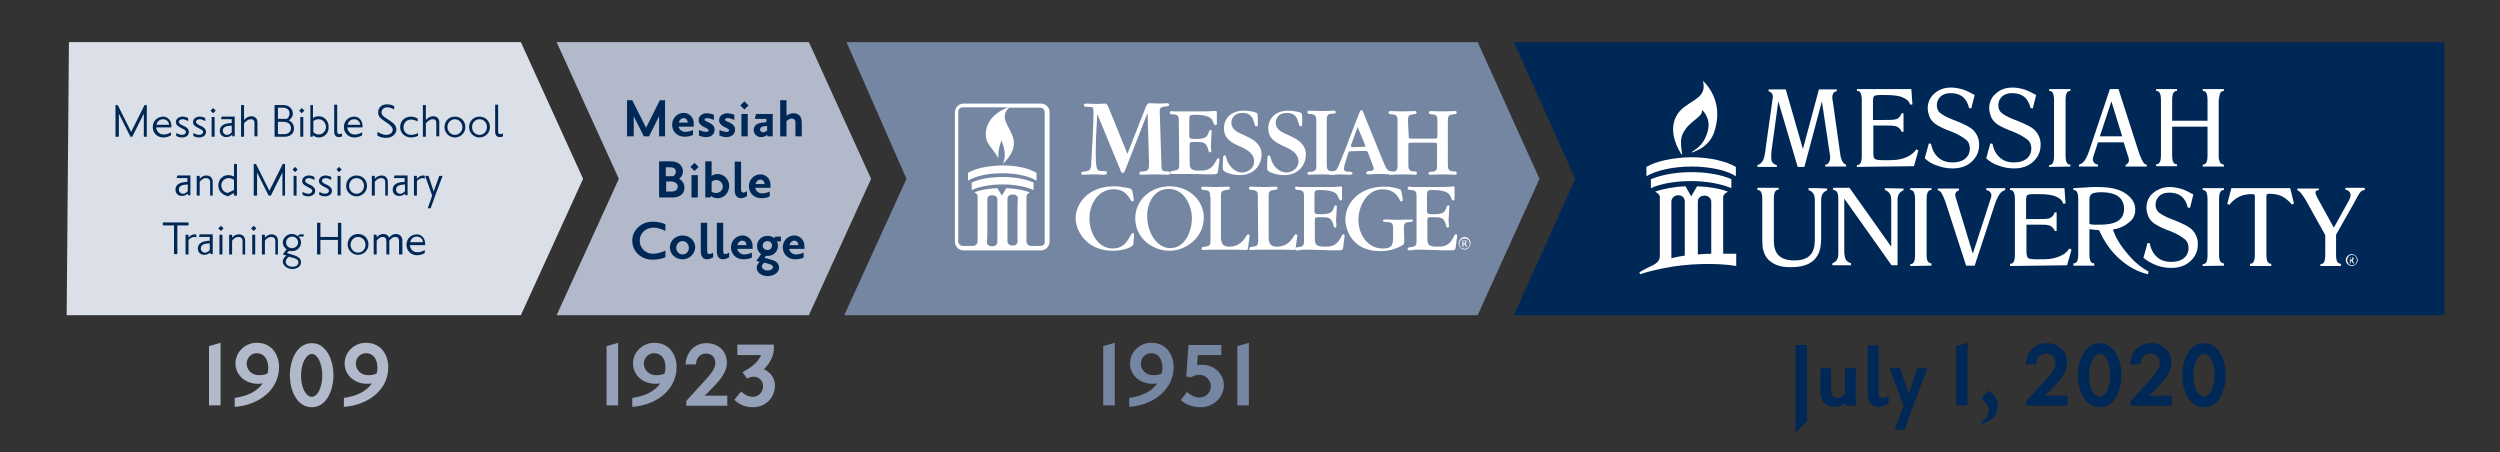 <?xml version="1.0" encoding="utf-8"?>
<!-- Generator: Adobe Illustrator 24.1.3, SVG Export Plug-In . SVG Version: 6.00 Build 0)  -->
<svg version="1.1" id="Layer_1" xmlns="http://www.w3.org/2000/svg" xmlns:xlink="http://www.w3.org/1999/xlink" x="0px" y="0px"
	 viewBox="0 0 671 121.4" style="enable-background:new 0 0 671 121.4;" xml:space="preserve">
<rect x="0" y="0" width="671" height="121.4" fill="#333333" stroke="none"/>
<style type="text/css">
	.st0{fill:#B1B9CB;}
	.st1{fill:#7586A3;}
	.st2{fill:#DBDFE7;}
	.st3{enable-background:new    ;}
	.st4{fill:#002856;}
	.st5{fill:#94A1B8;}
	.st6{fill:#FFFFFF;}
</style>
<g>
	<polygon class="st0" points="149.4,84.6 166.1,48 149.4,11.3 217.1,11.3 233.8,48 217.1,84.6 	"/>
	<polygon class="st1" points="396.6,84.6 226.6,84.6 243.3,48 227.2,11.3 396.6,11.3 413.2,48 	"/>
	<polygon class="st2" points="139.8,84.6 17.9,84.6 18.5,11.3 139.8,11.3 156.5,48 	"/>
	<g class="st3">
		<path class="st4" d="M38.6,36.7v-6.2l-3.1,6.2H35l-3.1-6.2v6.2H31v-8.5h0.6l3.6,7.2l3.6-7.2h0.6v8.5H38.6z"/>
		<path class="st4" d="M41.9,34.1c0.1,1.3,1,2,2,2c1.1,0,1.8-0.5,2-0.6v0.8c-0.1,0.1-0.9,0.6-2.1,0.6c-1.4,0-2.8-1-2.8-2.8
			c0-1.7,1.3-2.8,2.8-2.8c1.2,0,2.2,1,2.2,2.5v0.4H41.9z M43.8,32c-1.2,0-1.7,0.9-1.8,1.5h3.4C45.3,32.7,44.7,32,43.8,32z"/>
		<path class="st4" d="M48.8,36.9c-0.8,0-1.3-0.3-1.5-0.4v-0.8c0.2,0.1,0.9,0.5,1.5,0.5c0.6,0,1.1-0.3,1.1-0.8c0-0.5-0.8-0.8-1.2-1
			c-0.5-0.3-1.5-0.7-1.5-1.6c0-0.9,0.8-1.5,1.8-1.5c0.8,0,1.3,0.3,1.5,0.4v0.8c-0.4-0.2-1-0.5-1.4-0.5c-0.7,0-1.1,0.3-1.1,0.7
			c0,0.5,0.7,0.8,1.1,1c0.5,0.2,1.6,0.7,1.6,1.7C50.7,36.4,49.9,36.9,48.8,36.9z"/>
		<path class="st4" d="M53.4,36.9c-0.8,0-1.3-0.3-1.5-0.4v-0.8c0.2,0.1,0.9,0.5,1.5,0.5c0.6,0,1.1-0.3,1.1-0.8c0-0.5-0.8-0.8-1.2-1
			c-0.5-0.3-1.5-0.7-1.5-1.6c0-0.9,0.8-1.5,1.8-1.5c0.8,0,1.3,0.3,1.5,0.4v0.8c-0.4-0.2-1-0.5-1.4-0.5c-0.7,0-1.1,0.3-1.1,0.7
			c0,0.5,0.7,0.8,1.1,1c0.5,0.2,1.6,0.7,1.6,1.7C55.3,36.4,54.4,36.9,53.4,36.9z"/>
		<path class="st4" d="M57.2,30.4l-0.7-0.7l0.7-0.7l0.7,0.7L57.2,30.4z M56.8,36.7v-5.3h0.8v5.3H56.8z"/>
		<path class="st4" d="M62.4,36.7l-0.1-0.5c-0.2,0.1-0.6,0.6-1.6,0.6c-0.9,0-1.7-0.6-1.7-1.7c0-1.2,0.9-1.8,2.2-2l1-0.1v-1h-2.9
			l0.2-0.7H63v5.3H62.4z M62.2,33.7l-0.9,0.1c-1,0.1-1.5,0.6-1.5,1.3c0,0.6,0.5,1.1,1.1,1.1c0.7,0,1.1-0.5,1.3-0.7V33.7z"/>
		<path class="st4" d="M68.3,36.7v-3.8c0-0.5-0.3-0.9-0.9-0.9c-0.8,0-1.4,0.5-1.9,1.1v3.6h-0.8v-8.5h0.8v4c0.3-0.3,0.9-1,2-1
			c0.8,0,1.6,0.5,1.6,1.6v3.8H68.3z"/>
		<path class="st4" d="M76.4,36.7h-2.7v-8.5H76c1.7,0,2.6,1.1,2.6,2.3c0,0.6-0.3,1.2-0.8,1.6c-0.1,0.1-0.2,0.1-0.3,0.2
			c0.9,0.4,1.4,1.2,1.4,2.1C79,35.8,77.9,36.7,76.4,36.7z M75.9,28.9h-1.3v3h1.7c0.1,0,0.4,0,0.6,0l0.2-0.1c0.4-0.3,0.6-0.8,0.6-1.3
			C77.7,29.5,77.1,28.9,75.9,28.9z M76,32.7h-1.4v3.3h1.7c1,0,1.8-0.6,1.8-1.6C78.1,33.4,77.4,32.7,76,32.7z"/>
		<path class="st4" d="M81,30.4l-0.7-0.7L81,29l0.7,0.7L81,30.4z M80.6,36.7v-5.3h0.8v5.3H80.6z"/>
		<path class="st4" d="M85.6,36.9c-0.9,0-1.5-0.5-1.6-0.6l-0.1,0.4h-0.6v-8.5H84v3.5c0.1-0.1,0.6-0.5,1.6-0.5c1.4,0,2.6,1.2,2.6,2.8
			C88.3,35.7,87.1,36.9,85.6,36.9z M85.5,32c-0.8,0-1.3,0.4-1.4,0.5v3c0.2,0.1,0.7,0.6,1.4,0.6c1.1,0,2-0.9,2-2.1
			C87.4,32.9,86.6,32,85.5,32z"/>
		<path class="st4" d="M91.8,36.6c-0.2,0.1-0.5,0.2-0.9,0.2c-0.7,0-1.2-0.5-1.2-1.4v-7.3h0.8v7.2c0,0.5,0.3,0.7,0.6,0.7
			c0.3,0,0.6-0.1,0.7-0.2V36.6z"/>
		<path class="st4" d="M93.2,34.1c0.1,1.3,1,2,2,2c1.1,0,1.8-0.5,2-0.6v0.8c-0.1,0.1-0.9,0.6-2.1,0.6c-1.4,0-2.8-1-2.8-2.8
			c0-1.7,1.3-2.8,2.8-2.8c1.2,0,2.2,1,2.2,2.5v0.4H93.2z M95.1,32c-1.2,0-1.7,0.9-1.8,1.5h3.4C96.6,32.7,96,32,95.1,32z"/>
		<path class="st4" d="M103.6,37c-0.8,0-1.6-0.2-2.3-0.6v-1c0.4,0.2,1.4,0.8,2.3,0.8c1,0,1.8-0.5,1.8-1.4c0-0.7-0.7-1.2-1.2-1.6
			l-1.3-0.9c-0.6-0.4-1.4-1-1.4-2.1c0-1.5,1.1-2.2,2.4-2.2c0.9,0,1.6,0.3,1.9,0.5v0.9c-0.5-0.3-1.2-0.6-1.9-0.6
			c-0.9,0-1.5,0.6-1.5,1.4c0,0.7,0.6,1.1,1.2,1.5l1.2,0.8c0.6,0.4,1.6,1.1,1.6,2.3C106.3,36.1,105.2,37,103.6,37z"/>
		<path class="st4" d="M110.3,36.9c-1.6,0-2.9-1.2-2.9-2.8c0-1.6,1.2-2.8,2.9-2.8c0.9,0,1.6,0.4,1.8,0.5v0.8
			c-0.2-0.1-0.9-0.5-1.8-0.5c-1.2,0-2,0.9-2,2.1c0,1.2,0.9,2,2,2c1,0,1.7-0.4,1.9-0.5v0.8C112,36.5,111.4,36.9,110.3,36.9z"/>
		<path class="st4" d="M117.1,36.7v-3.8c0-0.5-0.3-0.9-0.9-0.9c-0.8,0-1.4,0.5-1.9,1.1v3.6h-0.8v-8.5h0.8v4c0.3-0.3,0.9-1,2-1
			c0.8,0,1.6,0.5,1.6,1.6v3.8H117.1z"/>
		<path class="st4" d="M122.1,36.9c-1.5,0-2.8-1.2-2.8-2.8s1.2-2.8,2.8-2.8s2.8,1.2,2.8,2.8S123.6,36.9,122.1,36.9z M122.1,32
			c-1.1,0-2,0.9-2,2.1s0.9,2.1,2,2.1c1.1,0,2-0.9,2-2.1S123.1,32,122.1,32z"/>
		<path class="st4" d="M128.7,36.9c-1.5,0-2.8-1.2-2.8-2.8s1.2-2.8,2.8-2.8s2.8,1.2,2.8,2.8S130.2,36.9,128.7,36.9z M128.7,32
			c-1.1,0-2,0.9-2,2.1s0.9,2.1,2,2.1c1.1,0,2-0.9,2-2.1S129.8,32,128.7,32z"/>
		<path class="st4" d="M135,36.6c-0.2,0.1-0.5,0.2-0.9,0.2c-0.7,0-1.2-0.5-1.2-1.4v-7.3h0.8v7.2c0,0.5,0.3,0.7,0.6,0.7
			c0.3,0,0.6-0.1,0.7-0.2V36.6z"/>
	</g>
	<g class="st3">
		<path class="st4" d="M50.5,52.5l-0.1-0.5c-0.2,0.1-0.6,0.6-1.6,0.6c-0.9,0-1.7-0.6-1.7-1.7c0-1.2,0.9-1.8,2.2-2l1-0.1v-1h-2.9
			l0.2-0.7h3.5v5.3H50.5z M50.4,49.5l-0.9,0.1c-1,0.1-1.5,0.6-1.5,1.3c0,0.6,0.5,1.1,1.1,1.1c0.7,0,1.1-0.5,1.3-0.7V49.5z"/>
		<path class="st4" d="M56.4,52.5v-3.6c0-0.7-0.4-1.1-1.1-1.1c-1,0-1.6,0.9-1.7,1v3.7h-0.8v-5.3h0.8V48c0.1-0.1,0.7-0.9,1.8-0.9
			c1,0,1.7,0.6,1.7,1.8v3.6H56.4z"/>
		<path class="st4" d="M62.8,52.5v-0.7l-1.6,0.9c-0.6-0.2-2.6-0.7-2.6-3c0-1.5,1.2-2.7,2.6-2.7c0.9,0,1.4,0.3,1.6,0.4V44h0.8v8.5
			H62.8z M62.8,48.3c-0.1-0.1-0.7-0.5-1.4-0.5c-1.1,0-2,0.9-2,1.9c0,1.5,1.2,2,1.7,2.1l1.7-0.8V48.3z"/>
		<path class="st4" d="M75.8,52.5v-6.2l-3.1,6.2h-0.6l-3.1-6.2v6.2h-0.9V44h0.6l3.6,7.2l3.6-7.2h0.6v8.5H75.8z"/>
		<path class="st4" d="M79.2,46.2l-0.7-0.7l0.7-0.7l0.7,0.7L79.2,46.2z M78.8,52.5v-5.3h0.8v5.3H78.8z"/>
		<path class="st4" d="M82.7,52.7c-0.8,0-1.3-0.3-1.5-0.4v-0.8c0.2,0.1,0.9,0.5,1.5,0.5c0.6,0,1.1-0.3,1.1-0.8c0-0.5-0.8-0.8-1.2-1
			c-0.5-0.3-1.5-0.7-1.5-1.6c0-0.9,0.8-1.5,1.8-1.5c0.8,0,1.3,0.3,1.5,0.4v0.8c-0.4-0.2-1-0.5-1.4-0.5c-0.7,0-1.1,0.3-1.1,0.7
			c0,0.5,0.7,0.8,1.1,1c0.5,0.2,1.6,0.7,1.6,1.7C84.6,52.2,83.7,52.7,82.7,52.7z"/>
		<path class="st4" d="M87.2,52.7c-0.8,0-1.3-0.3-1.5-0.4v-0.8c0.2,0.1,0.9,0.5,1.5,0.5c0.6,0,1.1-0.3,1.1-0.8c0-0.5-0.8-0.8-1.2-1
			c-0.5-0.3-1.5-0.7-1.5-1.6c0-0.9,0.8-1.5,1.8-1.5c0.8,0,1.3,0.3,1.5,0.4v0.8c-0.4-0.2-1-0.5-1.4-0.5c-0.7,0-1.1,0.3-1.1,0.7
			c0,0.5,0.7,0.8,1.1,1c0.5,0.2,1.6,0.7,1.6,1.7C89.1,52.2,88.2,52.7,87.2,52.7z"/>
		<path class="st4" d="M91,46.2l-0.7-0.7l0.7-0.7l0.7,0.7L91,46.2z M90.6,52.5v-5.3h0.8v5.3H90.6z"/>
		<path class="st4" d="M95.7,52.7c-1.5,0-2.8-1.2-2.8-2.8s1.2-2.8,2.8-2.8s2.8,1.2,2.8,2.8S97.2,52.7,95.7,52.7z M95.7,47.8
			c-1.1,0-2,0.9-2,2.1s0.9,2.1,2,2.1c1.1,0,2-0.9,2-2.1S96.8,47.8,95.7,47.8z"/>
		<path class="st4" d="M103.4,52.5v-3.6c0-0.7-0.4-1.1-1.1-1.1c-1,0-1.6,0.9-1.7,1v3.7h-0.8v-5.3h0.8V48c0.1-0.1,0.7-0.9,1.8-0.9
			c1,0,1.7,0.6,1.7,1.8v3.6H103.4z"/>
		<path class="st4" d="M108.8,52.5l-0.1-0.5c-0.2,0.1-0.6,0.6-1.6,0.6c-0.9,0-1.7-0.6-1.7-1.7c0-1.2,0.9-1.8,2.2-2l1-0.1v-1h-2.9
			l0.2-0.7h3.5v5.3H108.8z M108.7,49.5l-0.9,0.1c-1,0.1-1.5,0.6-1.5,1.3c0,0.6,0.5,1.1,1.1,1.1c0.7,0,1.1-0.5,1.3-0.7V49.5z"/>
		<path class="st4" d="M113.4,47.8c-0.7,0-1.3,0.6-1.5,0.8v3.9h-0.8v-5.3h0.8V48c0.2-0.2,0.7-0.9,1.6-0.9c0.2,0,0.4,0,0.5,0.1v0.8
			C113.9,47.9,113.7,47.8,113.4,47.8z"/>
		<path class="st4" d="M116.8,52.5l-1.2,3.4h-0.8l1.2-3.4l-1.9-5.3h0.9l1.4,4.2l1.5-4.2h0.9L116.8,52.5z"/>
	</g>
	<g class="st3">
		<path class="st4" d="M47.6,60.5v7.7h-0.9v-7.7h-3v-0.8h6.9v0.8H47.6z"/>
		<path class="st4" d="M52.1,63.6c-0.7,0-1.3,0.6-1.5,0.8v3.9h-0.8V63h0.8v0.8c0.2-0.2,0.7-0.9,1.6-0.9c0.2,0,0.4,0,0.5,0.1v0.8
			C52.6,63.6,52.4,63.6,52.1,63.6z"/>
		<path class="st4" d="M56.5,68.3l-0.1-0.5c-0.2,0.1-0.6,0.6-1.6,0.6c-0.9,0-1.7-0.6-1.7-1.7c0-1.2,0.9-1.8,2.2-2l1-0.1v-1h-2.9
			l0.2-0.7h3.5v5.3H56.5z M56.3,65.3l-0.9,0.1c-1,0.1-1.5,0.6-1.5,1.3c0,0.6,0.5,1.1,1.1,1.1c0.7,0,1.1-0.5,1.3-0.7V65.3z"/>
		<path class="st4" d="M59.3,62l-0.7-0.7l0.7-0.7l0.7,0.7L59.3,62z M58.9,68.3V63h0.8v5.3H58.9z"/>
		<path class="st4" d="M65.1,68.3v-3.6c0-0.7-0.4-1.1-1.1-1.1c-1,0-1.6,0.9-1.7,1v3.7h-0.8V63h0.8v0.8c0.1-0.1,0.7-0.9,1.8-0.9
			c1,0,1.7,0.6,1.7,1.8v3.6H65.1z"/>
		<path class="st4" d="M68.1,62l-0.7-0.7l0.7-0.7l0.7,0.7L68.1,62z M67.7,68.3V63h0.8v5.3H67.7z"/>
		<path class="st4" d="M73.9,68.3v-3.6c0-0.7-0.4-1.1-1.1-1.1c-1,0-1.6,0.9-1.7,1v3.7h-0.8V63h0.8v0.8c0.1-0.1,0.7-0.9,1.8-0.9
			c1,0,1.7,0.6,1.7,1.8v3.6H73.9z"/>
		<path class="st4" d="M80.2,63.6c0.4,0.4,0.6,0.9,0.6,1.5c0,1.2-1,2.3-2.4,2.3c-0.3,0-0.6,0-0.8-0.1L77,67.9c0.1,0,0.2,0,0.3,0.1
			l1.9,0.6c0.8,0.3,1.6,0.8,1.6,1.8c0,1.1-1.1,1.8-2.3,1.8c-1.5,0-2.6-1-2.6-2c0-0.9,0.8-1.5,1-1.6l-1-0.3l1-1.4
			c-0.6-0.4-1-1.1-1-1.8c0-1.2,1.1-2.3,2.4-2.3c0.6,0,1.2,0.2,1.6,0.6l0.5-0.5h1.1v0.6H80.2z M79,69.3l-1.4-0.4
			c-0.2,0.1-0.4,0.3-0.5,0.4c-0.2,0.2-0.4,0.6-0.4,1c0,0.7,0.7,1.3,1.8,1.3s1.6-0.6,1.6-1.2S79.6,69.5,79,69.3z M78.4,63.5
			c-0.9,0-1.6,0.7-1.6,1.6c0,0.9,0.7,1.5,1.6,1.5c0.9,0,1.6-0.7,1.6-1.5C80,64.2,79.3,63.5,78.4,63.5z"/>
		<path class="st4" d="M90.7,68.3v-3.9h-4.7v3.9h-0.9v-8.5h0.9v3.8h4.7v-3.8h0.9v8.5H90.7z"/>
		<path class="st4" d="M96.1,68.4c-1.5,0-2.8-1.2-2.8-2.8s1.2-2.8,2.8-2.8s2.8,1.2,2.8,2.8S97.6,68.4,96.1,68.4z M96.1,63.6
			c-1.1,0-2,0.9-2,2.1s0.9,2.1,2,2.1c1.1,0,2-0.9,2-2.1S97.2,63.6,96.1,63.6z"/>
		<path class="st4" d="M107.1,68.3v-3.6c0-0.7-0.3-1.1-1-1.1c-0.9,0-1.5,0.9-1.6,1v3.7h-0.8v-3.6c0-0.7-0.3-1.1-1-1.1
			c-0.9,0-1.5,0.9-1.6,1v3.7h-0.8V63h0.8v0.7c0.1-0.1,0.7-0.9,1.8-0.9c0.7,0,1.3,0.3,1.5,1c0.4-0.4,0.9-1,1.9-1
			c0.9,0,1.7,0.6,1.7,1.8v3.7H107.1z"/>
		<path class="st4" d="M110,65.7c0.1,1.3,1,2,2,2c1.1,0,1.8-0.5,2-0.6v0.8c-0.1,0.1-0.9,0.6-2.1,0.6c-1.4,0-2.8-1-2.8-2.8
			c0-1.7,1.3-2.8,2.8-2.8c1.2,0,2.2,1,2.2,2.5v0.4H110z M111.9,63.5c-1.2,0-1.7,0.9-1.8,1.5h3.4C113.5,64.3,112.9,63.5,111.9,63.5z"
			/>
	</g>
	<g class="st3">
		<path class="st4" d="M176.9,36.6v-5.4l-2.7,5.4h-1.4l-2.7-5.4v5.4h-1.8v-9.7h1.4l3.7,7.4l3.7-7.4h1.4v9.7H176.9z"/>
		<path class="st4" d="M182.1,34c0.2,0.7,0.9,1.4,1.8,1.4c1.1,0,1.9-0.4,2.1-0.5v1.3c-0.2,0.1-0.8,0.5-2.3,0.5
			c-1.7,0-3.3-1.2-3.3-3.2c0-1.8,1.4-3.2,3.1-3.2c1.5,0,2.7,1.2,2.7,2.8V34H182.1z M183.5,31.7c-0.7,0-1.2,0.6-1.3,1.2h2.4
			C184.6,32.4,184.2,31.7,183.5,31.7z"/>
		<path class="st4" d="M189.5,36.8c-1,0-1.5-0.3-1.9-0.4v-1.5c0.3,0.1,1.2,0.5,1.9,0.5c0.5,0,0.7-0.2,0.7-0.4c0-0.2-0.1-0.3-0.6-0.6
			c-0.9-0.4-2.1-1-2.1-2.1c0-1.2,1-1.9,2.2-1.9c0.8,0,1.6,0.3,1.9,0.4v1.4c-0.3-0.1-1.1-0.5-1.8-0.5c-0.5,0-0.7,0.2-0.7,0.4
			c0,0.2,0.2,0.4,0.6,0.5c1,0.5,2.1,0.9,2.1,2.2C191.8,36.2,190.7,36.8,189.5,36.8z"/>
		<path class="st4" d="M195,36.8c-1,0-1.5-0.3-1.9-0.4v-1.5c0.3,0.1,1.2,0.5,1.9,0.5c0.5,0,0.7-0.2,0.7-0.4c0-0.2-0.1-0.3-0.6-0.6
			c-0.9-0.4-2.1-1-2.1-2.1c0-1.2,1-1.9,2.2-1.9c0.8,0,1.6,0.3,1.9,0.4v1.4c-0.3-0.1-1.1-0.5-1.8-0.5c-0.5,0-0.7,0.2-0.7,0.4
			c0,0.2,0.2,0.4,0.6,0.5c1,0.5,2.1,0.9,2.1,2.2C197.3,36.2,196.1,36.8,195,36.8z"/>
		<path class="st4" d="M199.8,29.4l-1.1-1.1l1.1-1.1l1.1,1.1L199.8,29.4z M199,36.6v-6h1.7v6H199z"/>
		<path class="st4" d="M206,36.6l-0.1-0.4c-0.3,0.3-0.8,0.6-1.6,0.6c-1.1,0-2-0.8-2-1.9c0-1.4,1.2-1.9,2.5-2l0.9-0.1v-0.9h-3.1
			l0.3-1.3h4.5v6H206z M205.9,33.8l-0.9,0.1c-0.6,0.1-1,0.4-1,0.9c0,0.4,0.4,0.7,0.8,0.7c0.4,0,0.9-0.3,1.1-0.4V33.8z"/>
		<path class="st4" d="M213.5,36.6v-3.7c0-0.7-0.4-1.1-1-1.1c-0.6,0-1.2,0.5-1.4,0.7v4.1h-1.7v-9.7h1.7v4.2c0.2-0.2,0.8-0.7,1.9-0.7
			c1.3,0,2.2,0.8,2.2,2.5v3.7H213.5z"/>
	</g>
	<g class="st3">
		<path class="st4" d="M180.6,53h-3.7v-9.7h3.2c2.1,0,3.2,1.3,3.2,2.7c0,0.8-0.3,1.4-1,2c0.9,0.5,1.4,1.4,1.4,2.3
			C183.8,52,182.4,53,180.6,53z M179.8,44.9h-1.1v2.4h1.4c0.2,0,0.4,0,0.6,0c0.4-0.3,0.7-0.7,0.7-1.2
			C181.4,45.3,180.9,44.9,179.8,44.9z M180,48.7h-1.2v2.7h1.5c1,0,1.6-0.5,1.6-1.4C181.9,49.3,181.2,48.7,180,48.7z"/>
		<path class="st4" d="M186.4,45.9l-1.1-1.1l1.1-1.1l1.1,1.1L186.4,45.9z M185.6,53v-6h1.7v6H185.6z"/>
		<path class="st4" d="M192.6,53.2c-0.7,0-1.3-0.2-1.8-0.6l-0.1,0.4h-1.4v-9.7h1.7v3.9c0.4-0.3,1-0.5,1.6-0.5c1.7,0,3.1,1.4,3.1,3.2
			C195.7,51.8,194.3,53.2,192.6,53.2z M192.2,48.3c-0.4,0-0.9,0.2-1.2,0.5v2.6c0.3,0.3,0.7,0.4,1.2,0.4c1,0,1.8-0.8,1.8-1.7
			C194,49.1,193.2,48.3,192.2,48.3z"/>
		<path class="st4" d="M200.4,52.7c-0.2,0.1-0.7,0.5-1.6,0.5c-0.9,0-1.6-0.7-1.6-2.1v-7.7h1.7V51c0,0.5,0.4,0.7,0.6,0.7
			c0.4,0,0.8-0.3,1-0.4V52.7z"/>
		<path class="st4" d="M202.7,50.5c0.2,0.7,0.9,1.4,1.8,1.4c1.1,0,1.9-0.4,2.1-0.5v1.3c-0.2,0.1-0.8,0.5-2.3,0.5
			c-1.7,0-3.3-1.2-3.3-3.2c0-1.8,1.4-3.2,3.1-3.2c1.5,0,2.7,1.2,2.7,2.8v0.8H202.7z M204.1,48.2c-0.7,0-1.2,0.6-1.3,1.2h2.4
			C205.2,48.8,204.8,48.2,204.1,48.2z"/>
	</g>
	<g class="st3">
		<path class="st4" d="M175.1,69.7c-2.9,0-5.4-2.1-5.4-5.1c0-3,2.6-5.1,5.4-5.1c1.9,0,3.1,0.5,3.5,0.7V62c-0.4-0.2-1.7-0.9-3.2-0.9
			c-2,0-3.7,1.4-3.7,3.5c0,2,1.6,3.5,3.5,3.5c1.7,0,3-0.7,3.4-0.8V69C178.2,69.2,177.1,69.7,175.1,69.7z"/>
		<path class="st4" d="M183.2,69.6c-1.9,0-3.4-1.4-3.4-3.2c0-1.8,1.5-3.2,3.4-3.2c1.9,0,3.4,1.4,3.4,3.2
			C186.5,68.2,185,69.6,183.2,69.6z M183.2,64.7c-0.9,0-1.7,0.8-1.7,1.8c0,1,0.8,1.8,1.7,1.8c0.9,0,1.7-0.7,1.7-1.8
			C184.8,65.4,184.1,64.7,183.2,64.7z"/>
		<path class="st4" d="M191.3,69.1c-0.2,0.1-0.7,0.5-1.6,0.5c-0.9,0-1.6-0.7-1.6-2.1v-7.7h1.7v7.7c0,0.5,0.4,0.7,0.6,0.7
			c0.4,0,0.8-0.3,1-0.4V69.1z"/>
		<path class="st4" d="M195.6,69.1c-0.2,0.1-0.7,0.5-1.6,0.5c-0.9,0-1.6-0.7-1.6-2.1v-7.7h1.7v7.7c0,0.5,0.4,0.7,0.6,0.7
			c0.4,0,0.8-0.3,1-0.4V69.1z"/>
		<path class="st4" d="M197.9,66.9c0.2,0.7,0.9,1.4,1.8,1.4c1.1,0,1.9-0.4,2.1-0.5v1.3c-0.2,0.1-0.8,0.5-2.3,0.5
			c-1.7,0-3.3-1.2-3.3-3.2c0-1.8,1.4-3.2,3.1-3.2c1.5,0,2.7,1.2,2.7,2.8v0.8H197.9z M199.2,64.6c-0.7,0-1.2,0.6-1.3,1.2h2.4
			C200.4,65.2,200,64.6,199.2,64.6z"/>
		<path class="st4" d="M208.5,64.8c0.2,0.3,0.3,0.7,0.3,1.2c0,1.6-1.3,2.7-2.8,2.7c-0.2,0-0.3,0-0.5,0l-0.3,0.5l2.1,0.6
			c1.1,0.3,1.8,1,1.8,2.1c0,1.1-1.2,2.2-3.1,2.2c-1.5,0-2.9-0.9-2.9-2.2c0-0.7,0.4-1.3,0.8-1.6l-0.9-0.3l1.3-1.8
			c-0.7-0.5-1.1-1.2-1.1-2.2c0-1.6,1.3-2.7,2.8-2.7c0.7,0,1.3,0.2,1.8,0.6l0.3-0.4h1.5v1.3H208.5z M206.9,71l-1.7-0.5
			c-0.2,0.1-0.7,0.5-0.7,1c0,0.6,0.7,1.1,1.5,1.1c0.9,0,1.5-0.5,1.5-0.9C207.4,71.4,207.2,71.1,206.9,71z M206,64.7
			c-0.7,0-1.3,0.5-1.3,1.2c0,0.7,0.6,1.2,1.3,1.2c0.7,0,1.2-0.5,1.2-1.2C207.2,65.2,206.7,64.7,206,64.7z"/>
		<path class="st4" d="M211.8,66.9c0.2,0.7,0.9,1.4,1.8,1.4c1.1,0,1.9-0.4,2.1-0.5v1.3c-0.2,0.1-0.8,0.5-2.3,0.5
			c-1.7,0-3.3-1.2-3.3-3.2c0-1.8,1.4-3.2,3.1-3.2c1.5,0,2.7,1.2,2.7,2.8v0.8H211.8z M213.2,64.6c-0.7,0-1.2,0.6-1.3,1.2h2.4
			C214.3,65.2,213.9,64.6,213.2,64.6z"/>
	</g>
	<polygon class="st4" points="656.1,84.6 406.3,84.6 422.8,48 406.3,11.3 656.1,11.3 	"/>
	<g class="st3">
		<path class="st0" d="M56.1,108.9V92.9l3.1-0.9v16.8H56.1z"/>
		<path class="st0" d="M63,109.2v-2.4c3.4-0.5,6-1.7,7.5-3.9c-0.4,0.1-0.9,0.1-1.4,0.1c-2.9,0-5.9-2-5.9-5.5c0-3,2.6-5.5,5.7-5.5
			c4.1,0,6,3.3,6,6.5C74.9,104.4,69.8,108.7,63,109.2z M68.9,94.8c-1.6,0-2.7,1.4-2.7,2.8c0,1.6,1.3,3.1,3.3,3.1
			c1.4,0,2-0.3,2.3-0.5c0.1-0.3,0.2-0.9,0.2-1.5C72,96.5,70.9,94.8,68.9,94.8z"/>
		<path class="st0" d="M83.7,109.3c-4,0-5.9-4.5-5.9-8.6c0-4,1.9-8.6,5.9-8.6c3.9,0,5.8,4.6,5.8,8.6
			C89.5,104.8,87.6,109.3,83.7,109.3z M83.7,95c-1.5,0-2.9,2.5-2.9,5.8c0,3.3,1.3,5.7,2.9,5.7c1.5,0,2.8-2.5,2.8-5.7
			C86.5,97.5,85.2,95,83.7,95z"/>
		<path class="st0" d="M92.3,109.2v-2.4c3.4-0.5,6-1.7,7.5-3.9c-0.4,0.1-0.9,0.1-1.4,0.1c-2.9,0-5.9-2-5.9-5.5c0-3,2.6-5.5,5.7-5.5
			c4.1,0,6,3.3,6,6.5C104.3,104.4,99.1,108.7,92.3,109.2z M98.2,94.8c-1.6,0-2.7,1.4-2.7,2.8c0,1.6,1.3,3.1,3.3,3.1
			c1.4,0,2-0.3,2.3-0.5c0.1-0.3,0.2-0.9,0.2-1.5C101.3,96.5,100.3,94.8,98.2,94.8z"/>
	</g>
	<g class="st3">
		<path class="st5" d="M162.8,108.9V92.9l3.1-0.9v16.8H162.8z"/>
		<path class="st5" d="M169.7,109.2v-2.4c3.4-0.5,6-1.7,7.5-3.9c-0.4,0.1-0.9,0.1-1.4,0.1c-2.9,0-5.9-2-5.9-5.5c0-3,2.6-5.5,5.7-5.5
			c4.1,0,6,3.3,6,6.5C181.6,104.4,176.5,108.7,169.7,109.2z M175.5,94.8c-1.6,0-2.7,1.4-2.7,2.8c0,1.6,1.3,3.1,3.3,3.1
			c1.4,0,2-0.3,2.3-0.5c0.1-0.3,0.2-0.9,0.2-1.5C178.7,96.5,177.6,94.8,175.5,94.8z"/>
		<path class="st5" d="M184.2,108.9v-1.3l5.3-5.8c1.4-1.5,2.5-3,2.5-4.4c0-1.5-1-2.5-2.5-2.5c-1.4,0-2.6,0.9-2.7,2.9h-2.8
			c0.2-3.5,2.6-5.7,5.6-5.7c3.2,0,5.5,2.1,5.5,5.3c0,2.3-1.7,4.4-3.1,5.9c-0.5,0.5-2.3,2.4-2.9,2.9h6.1v2.7H184.2z"/>
		<path class="st5" d="M202.1,109.3c-2.5,0-4.1-1.1-5-2l1.8-2.2c0.4,0.3,1.5,1.4,3.1,1.4c1.4,0,2.8-1,2.8-2.9c0-1.6-1.3-2.5-2.6-2.5
			c-0.4,0-0.9,0.1-1.7,0.5l-1.2-1.7c2-1.1,4-2.4,5-4.6h-6.4v-2.8h9.8v1.6c-0.4,2.5-1.7,4.1-2.7,5c1.3,0.6,3,1.9,3,4.4
			C207.9,107.1,205.2,109.3,202.1,109.3z"/>
	</g>
	<g class="st3">
		<path class="st1" d="M296.1,108.9V92.9l3.1-0.9v16.8H296.1z"/>
		<path class="st1" d="M303.1,109.2v-2.4c3.4-0.5,6-1.7,7.5-3.9c-0.4,0.1-0.9,0.1-1.4,0.1c-2.9,0-5.9-2-5.9-5.5c0-3,2.6-5.5,5.7-5.5
			c4.1,0,6,3.3,6,6.5C315,104.4,309.8,108.7,303.1,109.2z M308.9,94.8c-1.6,0-2.7,1.4-2.7,2.8c0,1.6,1.3,3.1,3.3,3.1
			c1.4,0,2-0.3,2.3-0.5c0.1-0.3,0.2-0.9,0.2-1.5C312,96.5,311,94.8,308.9,94.8z"/>
		<path class="st1" d="M322.2,109.3c-1.7,0-3.4-0.5-4.8-1.5c-0.2-0.2-0.4-0.3-0.5-0.4l1.7-2.2l0.5,0.4c0.8,0.6,1.7,1.1,2.8,1.1
			c1.9,0,3.1-1.5,3.1-3c0-1.5-1.2-3.1-3.1-3.1c-1.1,0-1.9,0.5-2.3,0.7l-1.2-0.3l0.6-8.4h8.8v2.7h-6.3l-0.2,2.7
			c0.4-0.1,0.9-0.1,1.3-0.1c3.4,0,5.9,2.5,5.9,5.7C328.3,106.8,325.6,109.3,322.2,109.3z"/>
		<path class="st1" d="M332.1,108.9V92.9l3.1-0.9v16.8H332.1z"/>
	</g>
	<g class="st3">
		<path class="st4" d="M481.9,116.2V92.6h3.1v20.5L481.9,116.2z"/>
		<path class="st4" d="M495.5,108.9l-0.2-0.7c-0.2,0.2-1.2,1-3.1,1c-1.9,0-3.6-1.3-3.6-4.3v-6.1h2.9v6.2c0,1.2,0.7,1.8,1.7,1.8
			c0.9,0,1.8-0.7,2-0.9v-7.1h2.9v10.1H495.5z"/>
		<path class="st4" d="M506.8,108.3c-0.3,0.2-1.2,0.9-2.7,0.9c-1.6,0-2.8-1.1-2.8-3.5v-13h2.9v12.9c0,0.9,0.6,1.2,1.1,1.2
			c0.7,0,1.4-0.5,1.6-0.6V108.3z"/>
		<path class="st4" d="M513.5,108.9l-2.3,6.5h-2.7l2.4-6.5l-3.7-10.1h2.8l2.3,6.9l2.3-6.9h2.8L513.5,108.9z"/>
		<path class="st4" d="M525,108.9V92.9l3.1-0.9v16.8H525z"/>
		<path class="st4" d="M531.9,113.8v-0.6c0.6-0.4,1.9-1.4,1.9-3.2c0-1.5-2-3.1-2-3.1l2-2.1l0.6,0.5c0.8,0.7,1.8,1.9,1.8,3.5
			C536.3,112.6,532.4,113.7,531.9,113.8z"/>
		<path class="st4" d="M543.9,108.9v-1.3l5.3-5.8c1.4-1.5,2.5-3,2.5-4.4c0-1.5-1-2.5-2.5-2.5c-1.4,0-2.6,0.9-2.7,2.9h-2.8
			c0.2-3.5,2.6-5.7,5.6-5.7c3.2,0,5.5,2.1,5.5,5.3c0,2.3-1.7,4.4-3.1,5.9c-0.5,0.5-2.3,2.4-2.9,2.9h6.1v2.7H543.9z"/>
		<path class="st4" d="M563.6,109.3c-4,0-5.9-4.5-5.9-8.6c0-4,1.9-8.6,5.9-8.6c3.9,0,5.8,4.6,5.8,8.6
			C569.4,104.8,567.5,109.3,563.6,109.3z M563.6,95c-1.5,0-2.9,2.5-2.9,5.8c0,3.3,1.3,5.7,2.9,5.7c1.5,0,2.8-2.5,2.8-5.7
			C566.4,97.5,565.1,95,563.6,95z"/>
		<path class="st4" d="M571.9,108.9v-1.3l5.3-5.8c1.4-1.5,2.5-3,2.5-4.4c0-1.5-1-2.5-2.5-2.5c-1.4,0-2.6,0.9-2.7,2.9h-2.8
			c0.2-3.5,2.6-5.7,5.6-5.7c3.2,0,5.5,2.1,5.5,5.3c0,2.3-1.7,4.4-3.1,5.9c-0.5,0.5-2.3,2.4-2.9,2.9h6.1v2.7H571.9z"/>
		<path class="st4" d="M591.6,109.3c-4,0-5.9-4.5-5.9-8.6c0-4,1.9-8.6,5.9-8.6c3.9,0,5.8,4.6,5.8,8.6
			C597.4,104.8,595.5,109.3,591.6,109.3z M591.6,95c-1.5,0-2.9,2.5-2.9,5.8c0,3.3,1.3,5.7,2.9,5.7c1.5,0,2.8-2.5,2.8-5.7
			C594.4,97.5,593.1,95,591.6,95z"/>
	</g>
	<g>
		<g>
			<path class="st6" d="M441.9,44.8v2.5c2.5-1.5,7-2.6,12-2.6c5.1,0,9.6,1,12,2.6v-2.5c-2.5-1.5-7-2.6-12-2.6
				C448.8,42.3,444.4,43.3,441.9,44.8z"/>
			<path class="st6" d="M443.1,48.1v2.4c2.6-1.2,6.5-1.9,10.8-1.9s8.2,0.8,10.8,1.9v-2.4c-2.6-1.2-6.5-1.9-10.8-1.9
				C449.6,46.2,445.7,47,443.1,48.1z"/>
			<g>
				<g>
					<path class="st6" d="M458.1,22.8c-0.3-0.4-0.7-0.8-1.1-1.1c0,0,0,0,0,0v0l0,0l0,0c0.1,0.2,0.2,0.5,0.2,0.7
						c0.8,4.6-5.2,4.7-7.3,8.8c-2.3,4.4,0.8,9.3,1.4,10.2c0,0.1,0.2,0,0.2,0c0,0,0,0,0,0c-0.6-3.7-0.4-4.8,0.8-6.6
						c1.5-2.3,4.7-3.6,4.5-5c0,0,0-0.1,0-0.2c0-0.1,0-0.1,0-0.1s0.2,0.2,0.5,0.5c2.2,2.8,1.1,5.6,0.2,7.4c-1,2-3,3.1-3.3,3.3
						c0,0-0.1,0.1-0.1,0.1c-0.1,0,0,0.2,0.1,0.1c0.1,0,0.4-0.1,0.8-0.3c0.9-0.4,3.7-1.5,5-4.9C461.1,32.7,461.9,27.5,458.1,22.8z"/>
				</g>
			</g>
			<path class="st6" d="M471.7,44.8v-0.5c0.6-0.2,1.2-0.6,1.5-1.3c0.5-0.8,0.8-3.9,0.8-3.9s1.6-11.5,1.8-12.8
				c0.2-1.3-0.6-1.6-1.1-1.8v-0.5h4.6l4.6,16l4.3-16h4.8v0.5c-0.4,0-0.7,0.2-0.9,0.5c-0.2,0.3-0.3,0.6-0.3,1c0,0.2,0,0.3,0,0.5
				c0,0.2,0,0.3,0.1,0.5l2,14.2c0.1,0.9,0.3,1.6,0.6,2.1s0.6,0.8,1,0.9v0.5h-5.6v-0.5c0.4,0,0.7-0.2,0.9-0.5
				c0.2-0.3,0.4-0.7,0.4-1.1c0-0.1,0-0.2,0-0.3c0-0.1,0-0.2,0-0.4L489,27.2l-4.7,17.6h-1.8l-5.2-17.6l-1.8,13.1c0,0-0.3,2.4,0.1,3.1
				c0.3,0.5,0.7,0.8,1.3,0.9v0.5L471.7,44.8L471.7,44.8z"/>
			<path class="st6" d="M498.4,44.8v-0.5c0.5,0,0.8-0.2,1-0.6s0.3-1,0.3-1.9V27c0-0.9-0.1-1.6-0.3-2c-0.2-0.4-0.5-0.6-1-0.6v-0.5
				H513l0.3,4.1l-0.6,0.1c-0.4-1.1-1-1.5-1.9-1.9c-1-0.5-2.5-0.7-5-0.7h-0.9c-1,0-1.7,0.1-1.9,0.3c-0.2,0.2-0.3,0.7-0.3,1.4v5h3
				c1.6,0,2.5,0,3.2-0.2c0.7-0.2,1.2-0.8,1.5-1.6h0.5v5h-0.5c-0.2-0.7-1-1.4-1.5-1.5c-0.8-0.2-1.2-0.2-2.7-0.2h-3.4v7.3
				c0,0.9,0.1,1.5,0.5,1.7c0.3,0.2,1.1,0.3,2.4,0.3c1.5,0,2.6,0,3.3-0.1s2-0.3,3.3-1c0.8-0.5,1.4-0.9,2-1.8l0.6,0.3l-1.2,4.2
				L498.4,44.8L498.4,44.8z"/>
			<path class="st6" d="M539.5,71.4v-0.6c0.5,0,0.8-0.2,1-0.6s0.3-1,0.3-1.9V53.6c0-0.9-0.1-1.6-0.3-2c-0.2-0.4-0.5-0.6-1-0.6v-0.5
				h14.6l0.3,4.1l-0.6,0.1c-0.4-1.1-1-1.5-1.9-1.9c-1-0.5-2.5-0.7-5-0.7H546c-1,0-1.7,0.1-1.9,0.3c-0.2,0.2-0.3,0.7-0.3,1.4v5h3
				c1.6,0,2.5,0,3.2-0.2c0.7-0.2,1.2-0.8,1.5-1.6h0.5v5h-0.5c-0.2-0.7-1-1.4-1.5-1.5c-0.8-0.2-1.2-0.2-2.7-0.2h-3.4v7.3
				c0,0.9,0.2,1.5,0.5,1.7c0.3,0.2,1.1,0.3,2.4,0.3c1.5,0,2.6,0,3.3-0.1s2-0.3,3.3-1c0.8-0.4,1.4-0.9,2-1.8l0.6,0.3l-1.2,4.2
				L539.5,71.4L539.5,71.4z"/>
			<path class="st6" d="M533.1,42.5l1.1-4l0.6,0.1c0,0,0.6,5,5.7,5c5.5,0,5.3-4.8,3.8-6c-0.9-0.7-2-1.5-4.1-2.3
				c-0.2-0.1-0.4-0.2-0.8-0.3c-2-0.8-3.3-1.5-4-2.2c-0.5-0.5-0.9-1.1-1.1-1.7c-0.2-0.6-0.4-1.3-0.4-2c0-1.6,0.6-3,1.8-4
				c1.2-1.1,2.7-1.6,4.5-1.6c1,0,2,0.2,3.1,0.5c1,0.3,2.1,0.9,3.2,1.5l-0.9,3.6L545,29c-0.4-1.5-1.2-4-5-4s-4.3,3.7-3,5.1
				c0.6,0.6,1.8,1.3,3.6,2c0.2,0.1,0.5,0.2,0.8,0.3c2.5,1,4,1.8,4.7,2.5c0.5,0.5,0.9,1.1,1.2,1.8s0.4,1.4,0.4,2.2
				c0,1.8-0.7,3.3-2,4.5c-1.3,1.2-3,1.8-5.1,1.8c-1.4,0-2.7-0.2-4-0.7C535.2,44.1,534.1,43.4,533.1,42.5z"/>
			<path class="st6" d="M575.3,69.2l1.1-4l0.6,0.1c0,0,0.6,5,5.7,5c5.5,0,5.3-4.8,3.8-6c-0.9-0.7-2-1.5-4.1-2.3
				c-0.2-0.1-0.4-0.2-0.8-0.3c-2-0.8-3.3-1.5-4-2.2c-0.5-0.5-0.9-1.1-1.1-1.7c-0.2-0.6-0.4-1.3-0.4-2c0-1.6,0.6-3,1.8-4
				s2.7-1.6,4.5-1.6c1,0,2,0.2,3.1,0.5c1,0.3,2.1,0.9,3.2,1.5l-0.9,3.6l-0.6-0.1c-0.4-1.5-1.2-4-5-4c-3.8,0-4.3,3.7-3,5.1
				c0.6,0.6,1.8,1.3,3.6,2c0.2,0.1,0.5,0.2,0.8,0.3c2.5,1,4,1.8,4.7,2.5c0.5,0.5,0.9,1.1,1.2,1.8c0.3,0.7,0.4,1.4,0.4,2.2
				c0,1.8-0.7,3.3-2,4.5c-1.3,1.2-3,1.8-5.1,1.8c-1.4,0-2.7-0.2-4-0.7C577.5,70.7,576.4,70.1,575.3,69.2z"/>
			<path class="st6" d="M516.6,42.5l1.1-4l0.6,0.1c0,0,0.6,5,5.7,5c5.5,0,5.3-4.8,3.8-6c-0.9-0.7-2-1.5-4.1-2.3
				c-0.2-0.1-0.4-0.2-0.8-0.3c-2-0.8-3.3-1.5-4-2.2c-0.5-0.5-0.9-1.1-1.1-1.7c-0.2-0.6-0.4-1.3-0.4-2c0-1.6,0.6-3,1.8-4
				c1.2-1.1,2.7-1.6,4.5-1.6c1,0,2,0.2,3.1,0.5c1,0.3,2.1,0.9,3.2,1.5l-0.9,3.6l-0.6-0.1c-0.4-1.5-1.2-4-5-4c-3.8,0-4.3,3.7-3,5.1
				c0.6,0.6,1.8,1.3,3.6,2c0.2,0.1,0.5,0.2,0.8,0.3c2.5,1,4,1.8,4.7,2.5c0.5,0.5,0.9,1.1,1.2,1.8s0.4,1.4,0.4,2.2
				c0,1.8-0.7,3.3-2,4.5c-1.3,1.2-3,1.8-5.1,1.8c-1.4,0-2.7-0.2-4-0.7C518.7,44.1,517.6,43.4,516.6,42.5z"/>
			<path class="st6" d="M550,44.8v-0.5c0.5,0,0.8-0.2,1-0.6c0.2-0.4,0.3-1,0.3-1.9V27c0-0.9-0.1-1.6-0.3-2s-0.5-0.6-1-0.6v-0.5h5.7
				v0.5c-0.5,0-0.8,0.2-1,0.6c-0.2,0.4-0.3,1-0.3,2v14.6c0,0.9,0.1,1.6,0.3,2s0.5,0.6,1,0.6v0.5L550,44.8L550,44.8z"/>
			<path class="st6" d="M512.7,71.4v-0.5c0.5,0,0.8-0.2,1-0.6c0.2-0.4,0.3-1,0.3-1.9V53.6c0-0.9-0.1-1.6-0.3-2s-0.5-0.6-1-0.6v-0.5
				h5.7V51c-0.5,0-0.8,0.2-1,0.6s-0.3,1-0.3,2v14.6c0,0.9,0.1,1.6,0.3,1.9s0.5,0.6,1,0.6v0.6L512.7,71.4L512.7,71.4z"/>
			<path class="st6" d="M591.2,71.4v-0.5c0.5,0,0.8-0.2,1-0.6c0.2-0.4,0.3-1,0.3-1.9V53.6c0-0.9-0.1-1.6-0.3-2s-0.5-0.6-1-0.6v-0.5
				h5.7V51c-0.5,0-0.8,0.2-1,0.6s-0.3,1-0.3,2v14.6c0,0.9,0.1,1.6,0.3,1.9s0.5,0.6,1,0.6v0.6L591.2,71.4L591.2,71.4z"/>
			<path class="st6" d="M622.8,71.4v-0.5c0.5,0,0.8-0.2,1-0.6c0.2-0.4,0.3-1.1,0.3-1.9l0-5.3l-4.9-8.8l-0.1-0.2
				c-1.1-1.9-1.9-2.9-2.5-3v-0.5h5.8V51c-0.3,0-0.5,0.1-0.7,0.2s-0.2,0.3-0.2,0.6c0,0.2,0.1,0.5,0.3,0.9c0.2,0.4,0.4,0.9,0.8,1.5
				l3.8,6.9c0,0,3.8-6.8,4-7.2c0.4-0.8,0.5-1.1,0.5-1.5c0-0.4-0.1-0.7-0.4-1c-0.2-0.3-0.6-0.4-1-0.5v-0.5h5.2V51
				c-0.5,0.1-0.8,0.1-1.2,0.6c-0.4,0.5-0.7,1-1.8,3.1l-4.7,8.3l0,5.3c0,0.9,0.1,1.6,0.3,1.9s0.5,0.6,1,0.6v0.6L622.8,71.4
				L622.8,71.4z"/>
			<path class="st6" d="M595.9,25c0.2-0.4,0.6-0.6,1-0.6v-0.5h-5.7v0.5c0.5,0,0.8,0.2,1,0.6c0.2,0.4,0.3,1,0.3,2v5.4h-9.5V27
				c0-0.9,0.1-1.6,0.3-2c0.2-0.4,0.5-0.6,1-0.6v-0.5h-5.6v0.5c0.5,0,0.8,0.2,1,0.6c0.2,0.4,0.3,1,0.3,2v14.6c0,0.9-0.1,1.5-0.3,1.9
				c-0.2,0.4-0.5,0.6-1,0.6v0.5h5.6v-0.5c-0.5,0-0.8-0.2-1-0.6c-0.2-0.4-0.3-1-0.3-2V34h9.5v7.7c0,0.9-0.1,1.5-0.3,1.9
				s-0.6,0.6-1,0.6l0,0.5h5.7l0-0.5c-0.2,0-0.4-0.1-0.6-0.2c-0.2-0.1-0.3-0.2-0.4-0.3c-0.1-0.2-0.2-0.5-0.3-0.8s-0.1-0.7-0.1-1.3V27
				C595.6,26.1,595.7,25.5,595.9,25z"/>
			<path class="st6" d="M570.5,44.2v0.5h5.7l0-0.5c-0.4,0-0.7-0.3-1-0.7c-0.3-0.5-0.6-1.2-1-2.2l-5.6-17.4h-2.3L561,39.7
				c-0.5,1.6-1,2.7-1.5,3.4c-0.5,0.7-0.8,0.8-1.5,1.1v0.5h5.1v-0.5c-0.5-0.1-0.9-0.3-1.1-0.6s-0.4-0.7-0.2-1.4c0.1-0.3,1.3-4,1.3-4
				h6.9l1.1,3.5c0,0.1,0.1,0.2,0.1,0.3c0.2,0.5,0.2,0.9,0.2,1.1c0,0.3-0.1,0.5-0.3,0.7C571,44,570.8,44.2,570.5,44.2z M566.7,27.2
				l2.9,9.4h-6L566.7,27.2z"/>
			<path class="st6" d="M529.5,68.1l-4.4-14.5c0-0.1-0.1-0.2-0.1-0.3c-0.2-0.5-0.2-0.9-0.2-1.1c0-0.3,0.1-0.5,0.3-0.7
				c0.2-0.2,0.4-0.3,0.7-0.4v-0.5h-5.7l0,0.5c0.4,0,0.7,0.3,1,0.7c0.3,0.5,0.6,1.2,1,2.2l5.6,17.3h2.3l5.2-15.8
				c0.5-1.6,1-2.7,1.5-3.4c0.5-0.7,0.8-0.8,1.5-1.1v-0.5h-5.1V51c0.5,0.1,0.9,0.3,1.1,0.6s0.4,0.7,0.2,1.4
				C534.3,53.4,529.5,68.1,529.5,68.1z"/>
			<path class="st6" d="M457,21.7C457,21.7,457,21.7,457,21.7C457,21.8,457,21.8,457,21.7C457,21.8,457,21.8,457,21.7
				C457,21.7,457,21.7,457,21.7z"/>
			<path class="st6" d="M462.5,68.1L462.5,68.1v-0.8V52.9c0-0.7,0.8-1.2,1.2-1.4v-0.1c-2.2-0.8-5-1.3-8.2-1.4l-1.6,2.7l-1.5-2.7
				c-3.1,0.1-6,0.7-8.1,1.4v0.1c0.4,0.2,1.2,0.7,1.2,1.4v15.8c0,1.4-1,2-1.7,2.4c0,0-0.1,0.1-0.2,0.1h0c0,0,0,0,0,0
				c-1.1,0.5-2.3,1.1-3.6,1.9l0.2,0.5c0,0,6.1-2.1,13.7-2.6s12.1,0.4,12.1,0.4v-3.3C464.7,68.1,463.6,68.1,462.5,68.1z M455.7,54.1
				c0-0.3,0.1-0.7,0.3-0.9c0.1-0.2,0.2-0.3,0.4-0.4c0.3-0.2,0.7-0.3,1.1-0.3c0.5,0,1,0.2,1.3,0.5l0,0c0.3,0.3,0.5,0.7,0.5,1.1
				c0,0,0,2.1,0,2.1c0,0,0,0,0,0v11.9c-1.3,0-2.5,0.1-3.6,0.2V57.1l0,0C455.7,57.1,455.7,54.1,455.7,54.1z M448.6,54.1
				c0-0.9,0.8-1.7,1.8-1.7c0.4,0,0.8,0.1,1.1,0.3c0.1,0.1,0.3,0.2,0.4,0.4c0.2,0.3,0.3,0.6,0.3,1c0,0,0,13,0,14.5
				c-1.3,0.2-2.5,0.4-3.6,0.7C448.6,67.6,448.6,54.2,448.6,54.1z"/>
			<path class="st6" d="M487.8,50.5h-2.4l0,0V51h0c0.7,0.2,1.2,0.7,1.5,1.3c0.1,0.3,0.2,0.8,0.2,1.3c0,0.1,0,10.2,0,10.2
				c0,2.3,0,6.1-5.5,6.1c-4,0-5.1-2-5.4-3.9c0-0.4-0.1-0.8-0.1-1.2c0-0.3,0-11.3,0-11.3c0-0.9,0.1-1.6,0.3-2c0.2-0.4,0.5-0.6,1-0.6
				v-0.5h-5.7V51c0.5,0,0.8,0.2,1,0.6c0.2,0.4,0.3,1,0.3,2c0,0,0,10.1,0,10.3l0,0c0,0.6,0,1.5,0.1,2.4c0,0.4,0.1,0.7,0.2,0.9
				c0.2,0.8,0.5,1.5,1,2.1c0.2,0.3,0.5,0.6,0.8,0.8c0.8,0.7,1.9,1.2,3.5,1.5c0,0,0,0,0.1,0c0,0,0.1,0,0.1,0c0.6,0.1,1.2,0.1,1.9,0.1
				c0,0,0,0,0.1,0c0,0,0,0,0.1,0c7.8,0,7.9-5.5,7.9-7.9l0,0V53.6c0-0.5,0.1-0.9,0.2-1.2c0.3-0.7,0.8-1.1,1.4-1.3v-0.5L487.8,50.5
				L487.8,50.5z"/>
			<path class="st6" d="M505.9,50.5V51h0c0.7,0.2,1.2,0.7,1.5,1.3c0.1,0.3,0.2,0.8,0.2,1.3c0,0,0,3.9,0,12.6l-11.2-15.8H492V51
				c0.2,0,0.4,0,0.5,0.1c0.2,0.1,0.5,0.3,0.6,0.5c0.2,0.4,0.3,1,0.3,2v14.6c0,0.5-0.1,0.9-0.2,1.2c-0.2,0.4-0.4,0.7-0.7,0.9
				c-0.2,0.1-0.3,0.2-0.5,0.3c-0.1,0-0.1,0.1-0.2,0.1v0v0.5v0h5v-0.6c-0.7-0.1-1.2-0.5-1.5-1.2c0-0.1-0.1-0.2-0.1-0.3
				c-0.1-0.3-0.1-0.7-0.2-1.2c0,0,0-4.7,0-14.6l12.7,17.9l0,0l0,0h1.6V53.6c0-0.5,0.1-0.9,0.2-1.2c0.3-0.7,0.8-1.1,1.4-1.3v-0.5
				L505.9,50.5L505.9,50.5z"/>
			<path class="st6" d="M614.7,50.5h-15.8l-1.1,4.2l0.6,0.3c0,0,0.6-1.1,2.4-2.1c0.9-0.5,2.1-0.8,3.7-0.8c0.3,0,0.5,0,0.6,0.2
				c0.1,0.1,0.1,0.3,0.1,0.7v15.3c0,0.9-0.1,1.5-0.3,1.9s-0.5,0.6-1,0.6l0,0.6h5.7l0-0.6c-0.5,0-0.8-0.2-1-0.6
				c-0.2-0.4-0.3-1-0.3-1.9V52.9c0-0.3,0-0.6,0.1-0.7c0.1-0.1,0.3-0.2,0.6-0.2c1.6,0,2.8,0.3,3.7,0.8c1.7,1,2.4,2.1,2.4,2.1l0.6-0.3
				L614.7,50.5z"/>
			<path class="st6" d="M571.6,68.8c-1.6-1.9-3.4-4-4.5-7.2c1.4-0.2,2.6-0.7,3.5-1.3c1.8-1.2,2.5-2.2,2.5-4.1s-1.1-3.3-2.8-4.4
				c-1.7-1.1-4.1-1.6-7.2-1.6c-0.3,0-0.7,0-1.2,0s-1.2,0-1.8,0.1l-3.6,0.2V51c0.5,0,0.8,0.2,1,0.6s0.3,1,0.3,2v14.6
				c0,0.9-0.1,1.5-0.3,1.9s-0.5,0.6-1,0.6v0.6h5.6v-0.6c-0.5,0-0.8-0.2-1-0.6c-0.2-0.4-0.3-1-0.3-1.9v-6.7c0.5,0.1,1,0.1,1.5,0.2
				c0.4,0,0.7,0,1.1,0.1c1.5,3.3,3.3,5.8,5.6,7.8c2.4,2.1,4.9,3.4,7.5,4l0.2-0.7C574.9,71.9,573.4,70.8,571.6,68.8z M561.9,60.3
				c-0.4,0-0.8-0.1-1.1-0.2v-6.4c0-0.9,0.2-1.4,0.7-1.7s1.3-0.4,2.5-0.4c1.9,0,6.1,0.3,6.1,4.5c0,4.2-4.7,4.2-6.9,4.2
				C562.8,60.3,562.3,60.3,561.9,60.3z"/>
		</g>
		<g>
			<path class="st6" d="M631.2,71.4c-0.4,0-0.8-0.2-1.1-0.5s-0.5-0.7-0.5-1.1c0-0.4,0.2-0.8,0.5-1.1s0.7-0.5,1.1-0.5
				s0.8,0.2,1.1,0.5s0.5,0.7,0.5,1.1c0,0.4-0.2,0.8-0.5,1.1C632,71.2,631.6,71.4,631.2,71.4z M631.2,71.2c0.5,0,0.8-0.2,1.1-0.5
				c0.2-0.3,0.3-0.6,0.3-0.9s-0.1-0.6-0.3-0.9c-0.3-0.3-0.6-0.5-1-0.5c-0.4,0-0.8,0.2-1,0.5c-0.2,0.3-0.3,0.6-0.3,0.9
				c0,0.4,0.1,0.7,0.4,1C630.5,71,630.8,71.2,631.2,71.2z M630.7,70.7v-1.7h0.5c0.2,0,0.3,0,0.4,0.1c0.1,0.1,0.1,0.2,0.1,0.3
				c0,0.1,0,0.2-0.1,0.3s-0.1,0.2-0.2,0.2l0.5,0.8h-0.3l-0.5-0.7h-0.2v0.7L630.7,70.7L630.7,70.7z M630.9,69.7L630.9,69.7
				c0.2,0,0.4,0,0.4-0.1s0.1-0.1,0.1-0.3c0-0.1,0-0.2-0.1-0.2c-0.1-0.1-0.2-0.1-0.3-0.1h-0.2V69.7z"/>
		</g>
	</g>
	<g>
		<path class="st6" d="M302.1,45.4c-0.3,0.7-0.4,1-0.7,1c-0.3,0-0.5-0.2-0.7-0.8l-6.1-14.8h-0.1c-0.2,3.4-0.4,6.9-0.4,10.1
			c0,4.8,0.3,5,1.8,5c0.7,0,1.2,0,1.2,0.5c0,0.5-0.5,0.5-0.9,0.5c-0.4,0-1.4-0.1-2.7-0.1c-1.1,0-2.3,0.1-2.8,0.1
			c-0.2,0-0.5-0.1-0.5-0.4c0-0.4,0.3-0.4,1.2-0.5c1-0.2,1.5-0.3,1.5-2.5c0-0.2,0.6-9.3,0.6-13.3c0-1.5-0.1-1.5-1.4-1.5
			c-1,0-1.2-0.2-1.2-0.5c0-0.2,0.2-0.4,0.7-0.4c0.3,0,2,0.1,2.8,0.1c1.1,0,1.8-0.1,2.1-0.1c0.3,0,0.5,0,0.9,0.7l5.2,12.8l4.9-12.5
			c0.4-1,0.7-1.1,1.2-1.1c0.7,0,1.9,0.1,2.5,0.1c0.7,0,1.5-0.1,1.8-0.1c0.3,0,0.8,0,0.8,0.4s-0.3,0.4-1.1,0.5
			c-1.4,0.1-1.5,0.5-1.4,2.1l0.4,13c0,1.9,0.1,2.3,1.4,2.3c0.6,0,1,0.1,1,0.5c0,0.4-0.5,0.4-0.8,0.4c-0.5,0-2.1-0.1-3.2-0.1
			c-1.5,0-3.2,0.1-3.8,0.1c-0.2,0-0.5,0-0.5-0.4c0-0.4,0.3-0.5,1.2-0.5c1.4-0.1,1.4-0.9,1.4-2.3L308,30.3H308L302.1,45.4L302.1,45.4
			z"/>
		<path class="st6" d="M316.4,32.6c0-1.1,0-1.8-1.4-1.9c-0.6,0-1,0-1-0.5c0-0.4,0.4-0.4,0.5-0.4c0,0,0.1,0,0.7,0.1
			c0.6,0,1.8,0,4.1,0h1.3c2.8,0,4.2,0,4.9-0.1c0.7,0,0.7,0,0.8,0c0.3,0,0.3,0.2,0.3,0.8v2.5c0,0.1,0,0.5-0.3,0.5
			c-0.3,0-0.4-0.1-0.8-1.1c-0.3-0.7-1-1.7-4.8-1.7c-1.4,0-1.5,0.2-1.5,1.5v3.9c0,0.9,0,1.1,1.6,1.1c3,0,3.2-0.6,3.7-2
			c0.1-0.3,0.3-0.4,0.4-0.4c0.2,0,0.3,0.1,0.3,0.4c0,0.4-0.2,3.2-0.2,3.8c0,0.2,0.1,1.1,0.1,1.3c0,0.2,0,0.5-0.3,0.5
			c-0.2,0-0.4-0.1-0.5-0.7c-0.6-2.1-1.3-2.1-3.5-2.1c-1.3,0-1.5,0-1.5,0.8v4.7c0,1.9,0.6,2.2,2.8,2.2c1.2,0,2.9,0,4.1-2.3
			c0.5-0.9,0.5-1,0.8-1s0.3,0.2,0.3,0.4c0,0.3-0.3,2.1-0.4,3.1c0,0.5-0.3,0.8-1.1,0.8c-1.4,0-3.3,0-4.8-0.1c-1.5,0-2.8,0-3,0h-0.3
			c-1.1,0-1.8,0-2.2,0c-0.4,0-0.6,0-0.8,0c-0.2,0-0.6,0-0.6-0.4c0-0.4,0.4-0.4,1-0.5c1.4-0.1,1.4-0.8,1.4-1.9L316.4,32.6L316.4,32.6
			z"/>
		<path class="st6" d="M332.8,47c-2.1,0-3.8-0.7-4.3-1.1c-0.3-0.2-0.3-0.6-0.3-1.3c0-0.1,0-1.5,0.1-2.4c0-0.1,0-0.5,0.4-0.5
			c0.2,0,0.3,0.2,0.4,0.5c0.5,2.4,2.4,4.1,4.3,4.1c1.1,0,3.2-0.8,3.2-3c0-2.1-1.8-3.1-3.8-4c-2.2-1-4.3-2-4.3-4.9
			c0-2.5,1.9-4.7,5.3-4.7c1.6,0,3.2,0.4,3.5,0.6c0.3,0.2,0.3,0.4,0.3,2.8c0,0.6,0,0.8-0.4,0.8c-0.3,0-0.4-0.2-0.6-1
			c-0.3-1.1-0.8-2.6-3.1-2.6c-2.2,0-3,1.5-3,2.6c0,1.9,1.6,2.6,3.7,3.5c1.5,0.7,4.4,2,4.4,5C338.6,44.5,336.4,47,332.8,47L332.8,47z
			"/>
		<path class="st6" d="M344.7,47c-2.1,0-3.8-0.7-4.3-1.1c-0.3-0.2-0.3-0.6-0.3-1.3c0-0.1,0-1.5,0.1-2.4c0-0.1,0-0.5,0.4-0.5
			c0.2,0,0.3,0.2,0.4,0.5c0.5,2.4,2.4,4.1,4.3,4.1c1.1,0,3.2-0.8,3.2-3c0-2.1-1.8-3.1-3.8-4c-2.2-1-4.3-2-4.3-4.9
			c0-2.5,1.9-4.7,5.3-4.7c1.6,0,3.2,0.4,3.5,0.6c0.3,0.2,0.3,0.4,0.3,2.8c0,0.6,0,0.8-0.4,0.8c-0.3,0-0.4-0.2-0.6-1
			c-0.3-1.1-0.8-2.6-3.1-2.6c-2.2,0-3,1.5-3,2.6c0,1.9,1.6,2.6,3.7,3.5c1.5,0.7,4.4,2,4.4,5C350.5,44.5,348.3,47,344.7,47L344.7,47z
			"/>
		<path class="st6" d="M356.1,44c0,1.1,0,1.9,1.4,2c0.6,0,1,0,1,0.5c0,0.4-0.4,0.4-0.6,0.4c-0.6,0-1.5-0.1-3.2-0.1
			c-1.5,0-2.9,0.1-3.2,0.1c-0.2,0-0.6,0-0.6-0.4c0-0.4,0.4-0.4,1-0.4c1.4-0.1,1.4-0.8,1.4-1.9V32.6c0-1.1,0-1.8-1.4-2
			c-0.6,0-1,0-1-0.5c0-0.4,0.4-0.4,0.6-0.4c0.6,0,1.5,0.1,3.2,0.1c2,0,2.8-0.1,3.2-0.1c0.2,0,0.6,0,0.6,0.4c0,0.4-0.4,0.4-1,0.4
			c-1.4,0.1-1.4,0.8-1.4,1.9V44L356.1,44z"/>
		<path class="st6" d="M366.2,40.5c0.7,0,0.8,0,1.1,0.8l1.2,3.2c0.1,0.1,0.2,0.5,0.2,0.8c0,0.4-0.2,0.5-1,0.6c-0.5,0-1,0.1-1,0.5
			c0,0.4,0.4,0.4,0.6,0.4c0.1,0,1.5-0.1,3.1-0.1c0.5,0,2.7,0.1,3.2,0.1c0.2,0,0.6,0,0.6-0.3s-0.3-0.4-0.8-0.5
			c-1.1-0.2-1.4-0.8-2.2-2.8l-4.2-10.3c-0.2-0.5-0.5-1.3-0.8-2c-0.4-1.1-0.5-1.3-0.8-1.3c-0.3,0-0.3,0-1.3,2.6
			c-1.8,4.7-4.2,11-5,12.7c-0.5,1-0.8,1-1.6,1.1c-0.4,0-0.8,0.1-0.8,0.5c0,0.4,0.4,0.4,0.5,0.4c0.4,0,2-0.1,2.2-0.1
			c0.8,0,2.4,0.1,2.6,0.1c0.6,0,1,0,1-0.4c0-0.3-0.3-0.4-1-0.4c-0.6,0-1.3-0.1-1.3-0.8c0-0.3,0.2-1.1,0.2-1.1l0.9-2.9
			c0.2-0.7,0.2-0.7,1-0.7L366.2,40.5L366.2,40.5z M363.2,39.5c-0.5,0-0.6,0-0.6-0.3c0-0.2,0.1-0.5,0.1-0.5l1.7-4.6l1.9,4.6
			c0.1,0.2,0.2,0.4,0.2,0.5c0,0.1,0,0.2-0.6,0.2L363.2,39.5L363.2,39.5z"/>
		<path class="st6" d="M378.1,36.4c0,0.8,0,0.8,0.9,0.8h5.8c0.9,0,1,0,1-0.8v-3.8c0-1.1,0-1.8-1.3-1.9c-0.6,0-1-0.1-1-0.5
			s0.4-0.4,0.6-0.4c0.9,0,1.7,0.1,3.1,0.1c1.3,0,2.2-0.1,3.2-0.1c0.2,0,0.6,0,0.6,0.4s-0.4,0.4-1,0.5c-1.4,0.1-1.4,0.8-1.4,1.9V44
			c0,1.1,0,1.9,1.4,2c0.6,0,1,0,1,0.5c0,0.4-0.4,0.4-0.6,0.4c-0.5,0-1.3-0.1-3.2-0.1c-1.6,0-2.8,0.1-3.2,0.1c-0.2,0-0.6,0-0.6-0.4
			c0-0.4,0.4-0.4,1-0.4c1.3-0.1,1.3-0.8,1.3-1.9v-5.2c0-0.7-0.1-0.7-0.9-0.7h-5.8c-1,0-1,0-1,0.6V44c0,1.1,0,1.9,1.3,2
			c0.6,0,1,0,1,0.5c0,0.4-0.4,0.4-0.6,0.4c-0.4,0-1.1-0.1-3.2-0.1c-1.6,0-2.7,0.1-3.2,0.1c-0.2,0-0.6,0-0.6-0.4c0-0.4,0.4-0.4,1-0.4
			c1.4-0.1,1.4-0.8,1.4-1.9V32.6c0-1.1,0-1.8-1.4-1.9c-0.6,0-1-0.1-1-0.5s0.3-0.4,0.6-0.4c0.8,0,1.8,0.1,3.1,0.1
			c1.4,0,2.4-0.1,3.2-0.1c0.2,0,0.6,0,0.6,0.4s-0.4,0.4-1,0.5c-1.3,0.1-1.3,0.8-1.3,1.9L378.1,36.4L378.1,36.4z"/>
		<path class="st6" d="M304.3,53.5c0,0.3,0,0.5-0.3,0.5c-0.2,0-0.4,0-0.6-0.5c-1-1.5-2-2.7-4.5-2.7c-4.4,0-6.5,4.3-6.5,7.8
			c0,3.8,2.2,8.1,6.3,8.1c2.5,0,3.7-1.5,4.8-3.6c0.1-0.1,0.3-0.5,0.5-0.5c0.4,0,0.4,0.2,0.4,0.4l-0.2,2.3c0,0.4-0.1,0.6-0.6,0.9
			c-0.4,0.3-2.2,1.1-5,1.1c-6.9,0-9.9-5.3-9.9-8.7c0-3.8,3.2-8.6,10.3-8.6c1.2,0,1.7,0.1,3.5,0.4c1.2,0.2,1.4,0.5,1.5,1.2
			L304.3,53.5L304.3,53.5z"/>
		<path class="st6" d="M323.1,58.4c0-4.7-4.1-8.4-9.1-8.4c-5.2,0-9.3,3.7-9.3,8.6c0,5.2,4.5,8.7,9.2,8.7
			C318.5,67.3,323.1,63.6,323.1,58.4L323.1,58.4z M319.9,58.5c0,3.9-2,8.1-5.8,8.1c-3.6,0-6.2-4.2-6.2-8.6c0-3.8,2-7.3,5.8-7.3
			C317.9,50.7,319.9,55.3,319.9,58.5L319.9,58.5z"/>
		<path class="st6" d="M324.8,52.9c0-1.1,0-1.8-1.4-1.9c-0.6,0-1-0.1-1-0.5c0-0.4,0.4-0.4,0.6-0.4c0.5,0,1.9,0.1,3.3,0.1
			c1.7,0,2.6-0.1,3.2-0.1c0.2,0,0.6,0,0.6,0.4c0,0.4-0.4,0.4-1,0.5c-1.4,0.1-1.4,0.8-1.4,1.8v10.8c0,1.7,0.5,2.6,2.2,2.6
			c1.3,0,3.2-0.3,4.7-3c0.1-0.2,0.2-0.3,0.4-0.3c0.3,0,0.4,0.2,0.4,0.4c0,0.2-0.4,2.6-0.4,3.1c0,0.5-0.2,0.7-0.7,0.7
			c-0.2,0-0.2-0.1-6.4-0.1c-4.6,0-4.6,0.1-4.9,0.1c-0.2,0-0.5,0-0.5-0.4s0.4-0.4,1-0.5c1.4-0.1,1.4-0.8,1.4-1.9V52.9L324.8,52.9z"/>
		<path class="st6" d="M337.6,52.9c0-1.1,0-1.8-1.4-1.9c-0.6,0-1-0.1-1-0.5c0-0.4,0.4-0.4,0.6-0.4c0.5,0,1.9,0.1,3.3,0.1
			c1.7,0,2.6-0.1,3.2-0.1c0.2,0,0.6,0,0.6,0.4c0,0.4-0.4,0.4-1,0.5c-1.4,0.1-1.4,0.8-1.4,1.8v10.8c0,1.7,0.5,2.6,2.2,2.6
			c1.3,0,3.2-0.3,4.7-3c0.1-0.2,0.2-0.3,0.4-0.3c0.3,0,0.4,0.2,0.4,0.4c0,0.2-0.4,2.6-0.4,3.1c-0.1,0.5-0.2,0.7-0.7,0.7
			c-0.2,0-0.2-0.1-6.4-0.1c-4.6,0-4.6,0.1-4.9,0.1c-0.2,0-0.5,0-0.5-0.4s0.4-0.4,1-0.5c1.4-0.1,1.4-0.8,1.4-1.9L337.6,52.9
			L337.6,52.9z"/>
		<path class="st6" d="M350,52.9c0-1.1,0-1.8-1.4-1.9c-0.6,0-1-0.1-1-0.5c0-0.4,0.4-0.4,0.5-0.4c0.1,0,0.1,0,0.7,0.1
			c0.6,0,1.8,0,4.1,0h1.3c2.8,0,4.2,0,4.9-0.1c0.7,0,0.7-0.1,0.8-0.1c0.3,0,0.3,0.2,0.3,0.8v2.5c0,0.1,0,0.5-0.3,0.5
			c-0.3,0-0.4-0.1-0.8-1.1c-0.3-0.7-1-1.7-4.8-1.7c-1.4,0-1.5,0.2-1.5,1.5v3.9c0,0.9,0,1.1,1.6,1.1c3,0,3.2-0.6,3.7-2
			c0.1-0.3,0.3-0.4,0.4-0.4c0.2,0,0.3,0.1,0.3,0.4c0,0.4-0.2,3.2-0.2,3.8c0,0.2,0.1,1.1,0.1,1.3c0,0.2,0,0.5-0.3,0.5
			c-0.2,0-0.4-0.1-0.5-0.7c-0.6-2.1-1.3-2.1-3.5-2.1c-1.3,0-1.5,0-1.5,0.8V64c0,1.9,0.6,2.2,2.8,2.2c1.2,0,2.9,0,4.1-2.3
			c0.5-1,0.5-1,0.8-1c0.2,0,0.3,0.2,0.3,0.4c0,0.3-0.3,2.1-0.4,3.1c0,0.5-0.3,0.8-1.1,0.8c-1.4,0-3.3,0-4.9-0.1
			c-1.5,0-2.8-0.1-3-0.1h-0.3c-1.1,0-1.8,0-2.2,0.1s-0.6,0.1-0.8,0.1c-0.2,0-0.6,0-0.6-0.4c0-0.4,0.4-0.4,1-0.5
			c1.4-0.1,1.4-0.8,1.4-1.9L350,52.9L350,52.9z"/>
		<path class="st6" d="M373.9,61.2c0-1.4-0.5-1.6-1.7-1.6c-0.8,0-1-0.1-1-0.4c0-0.3,0.1-0.3,1.2-0.3c0.5,0,1.2,0.1,3,0.1
			c0.4,0,3-0.1,3.4-0.1c0.1,0,0.4,0,0.4,0.3c0,0.3-0.3,0.4-1,0.4c-1.3,0.1-1.4,0.5-1.4,1.7v0.3c0,0.3,0.1,1.2,0.1,2.7
			c0,1.2,0,1.3-0.8,1.7c-2.5,1.4-5,1.4-5.7,1.4c-7.6,0-9.3-5.9-9.3-8.5c0-4,3.3-8.8,10.5-8.8c2.5,0,4.1,0.7,4.3,0.8
			c0.3,0.3,0.6,2.5,0.6,2.7c0,0.3-0.2,0.5-0.3,0.5c-0.2,0-0.5-0.2-0.6-0.6c-0.4-0.8-1.5-2.7-4.5-2.7c-4.2,0-6.5,4.5-6.5,8.2
			c0,4,2.5,7.7,6.5,7.7c2.5,0,2.8-0.9,2.8-3.1L373.9,61.2L373.9,61.2z"/>
		<path class="st6" d="M380.2,52.9c0-1.1,0-1.8-1.4-1.9c-0.6,0-1-0.1-1-0.5c0-0.4,0.4-0.4,0.5-0.4c0.1,0,0.1,0,0.7,0.1
			c0.6,0,1.8,0,4.1,0h1.3c2.8,0,4.2,0,4.9-0.1c0.7,0,0.7-0.1,0.8-0.1c0.3,0,0.3,0.2,0.3,0.8v2.5c0,0.1,0,0.5-0.3,0.5
			c-0.3,0-0.4-0.1-0.8-1.1c-0.3-0.7-1-1.7-4.8-1.7c-1.4,0-1.5,0.2-1.5,1.5v3.9c0,0.9,0,1.1,1.6,1.1c3,0,3.2-0.6,3.7-2
			c0.1-0.3,0.3-0.4,0.4-0.4c0.2,0,0.3,0.1,0.3,0.4c0,0.4-0.2,3.2-0.2,3.8c0,0.2,0.1,1.1,0.1,1.3c0,0.2,0,0.5-0.3,0.5
			c-0.2,0-0.4-0.1-0.5-0.7c-0.6-2.1-1.3-2.1-3.5-2.1c-1.3,0-1.5,0-1.5,0.8V64c0,1.9,0.6,2.2,2.8,2.2c1.2,0,2.9,0,4.1-2.3
			c0.5-1,0.5-1,0.8-1s0.3,0.2,0.3,0.4c0,0.3-0.3,2.1-0.4,3.1c0,0.5-0.3,0.8-1.1,0.8c-1.4,0-3.3,0-4.9-0.1c-1.5,0-2.8-0.1-3-0.1h-0.3
			c-1.1,0-1.8,0-2.2,0.1s-0.6,0.1-0.8,0.1c-0.2,0-0.6,0-0.6-0.4c0-0.4,0.4-0.4,1-0.5c1.4-0.1,1.4-0.8,1.4-1.9L380.2,52.9L380.2,52.9
			z"/>
		<path class="st6" d="M259.8,46.4v2.1c1.9-1.2,5.3-2,9.2-2c3.9,0,7.3,0.8,9.2,2v-2.1c-1.9-1.2-5.3-2-9.2-2
			C265.1,44.5,261.7,45.2,259.8,46.4L259.8,46.4z"/>
		<path class="st6" d="M260.8,49v2c2-0.9,4.9-1.5,8.3-1.5s6.3,0.6,8.3,1.5v-2c-2-0.9-4.9-1.5-8.3-1.5
			C265.7,47.5,262.7,48.1,260.8,49L260.8,49z"/>
		<path class="st6" d="M265,63.5v-10c0-0.7,0.5-1.1,1.2-1.1c0,0,0,0,0,0s0,0,0,0c0,0,0.1,0,0.1,0c0.8,0,1.4,0.4,1.4,1.2v9.4l0,0v1.9
			c0,0.8-0.6,1.2-1.4,1.2c0,0-0.1,0-0.1,0l0,0c0,0,0,0,0,0c-0.7,0-1.3-0.4-1.3-1.1L265,63.5C265,63.5,265,63.5,265,63.5L265,63.5z
			 M273.1,54.8v10c0,0.7-0.5,1.1-1.2,1.1c0,0,0,0,0,0s0,0,0,0c0,0-0.1,0-0.1,0c-0.8,0-1.4-0.4-1.4-1.2v-9.4l0,0v-1.9
			c0-0.8,0.6-1.2,1.4-1.2c0,0,0.1,0,0.1,0l0,0c0,0,0,0,0,0c0.7,0,1.3,0.4,1.3,1.1L273.1,54.8C273.1,54.8,273.1,54.8,273.1,54.8
			L273.1,54.8z M279.4,66h-0.2h-2.3h-0.2c-0.6,0-1.2-0.5-1.2-1.2v-1.1c0,0,0,0,0,0c0-3.3,0-10.4,0-11c0-0.5,0.6-0.9,0.9-1.1v0
			c-1.7-0.6-3.9-1-6.3-1.1l-1.2,2l-1.2-2c-2.4,0.1-4.6,0.5-6.2,1.1v0c0.3,0.1,0.9,0.5,0.9,1.1c0,0.2,0,1.8,0,3.7c0,2.6,0,5.9,0,7.7
			v0.7c0,0.6-0.5,1.2-1.2,1.2h-0.2h-2.4h-0.2c-0.6,0-1.2-0.5-1.2-1.2V64v-6.9V30c0-0.6,0.5-1.2,1.2-1.2h12.2c-5,1.9-6.2,5.3-6,7.9
			c0.2,2,2.2,3.6,3.4,5.8c-0.3-2.2,0.8-4.8,0.8-4.8c1.5,3.6,0.7,5.6,0.3,6.3c2.6-2.3,3.4-4.8,2.9-6.7c-0.8-3.4-4-5.5-1.2-8.4h8.4
			c0.6,0,1.2,0.5,1.2,1.2v27.6l0,0c0,2.2,0,4.5,0,6c0,0,0,0,0,0v1.1C280.6,65.4,280,66,279.4,66L279.4,66z M279.4,27.8h-20.8
			c-1.2,0-2.3,1-2.3,2.3v34.8c0,1.2,1,2.3,2.3,2.3h20.8c1.2,0,2.3-1,2.3-2.3V30C281.7,28.8,280.6,27.8,279.4,27.8L279.4,27.8z"/>
		<path class="st6" d="M392.8,65.3L392.8,65.3c0.2,0,0.3,0,0.4-0.1c0.1-0.1,0.1-0.2,0.1-0.3c0-0.1,0-0.2-0.1-0.2
			c-0.1-0.1-0.2-0.1-0.3-0.1h-0.2L392.8,65.3L392.8,65.3z M392.5,66.3v-1.8h0.6c0.2,0,0.3,0,0.4,0.1s0.1,0.2,0.1,0.3
			c0,0.1,0,0.2-0.1,0.3c0,0.1-0.1,0.2-0.2,0.2l0.5,0.8h-0.3l-0.5-0.7h-0.2v0.7H392.5L392.5,66.3z M393.1,66.8c0.5,0,0.8-0.2,1.1-0.5
			c0.2-0.3,0.3-0.6,0.3-0.9c0-0.3-0.1-0.6-0.3-0.9c-0.3-0.3-0.6-0.5-1.1-0.5c-0.4,0-0.8,0.2-1.1,0.5c-0.2,0.3-0.3,0.6-0.3,0.9
			c0,0.4,0.1,0.7,0.4,1C392.4,66.6,392.7,66.8,393.1,66.8L393.1,66.8z M393.1,67c-0.4,0-0.8-0.2-1.1-0.5s-0.5-0.7-0.5-1.2
			c0-0.4,0.2-0.8,0.5-1.2c0.3-0.3,0.7-0.5,1.1-0.5c0.5,0,0.8,0.2,1.1,0.5s0.5,0.7,0.5,1.2c0,0.5-0.2,0.8-0.5,1.2
			C393.9,66.8,393.5,67,393.1,67L393.1,67z"/>
	</g>
	<g id="Layer_2_1_">
	</g>
</g>
</svg>
